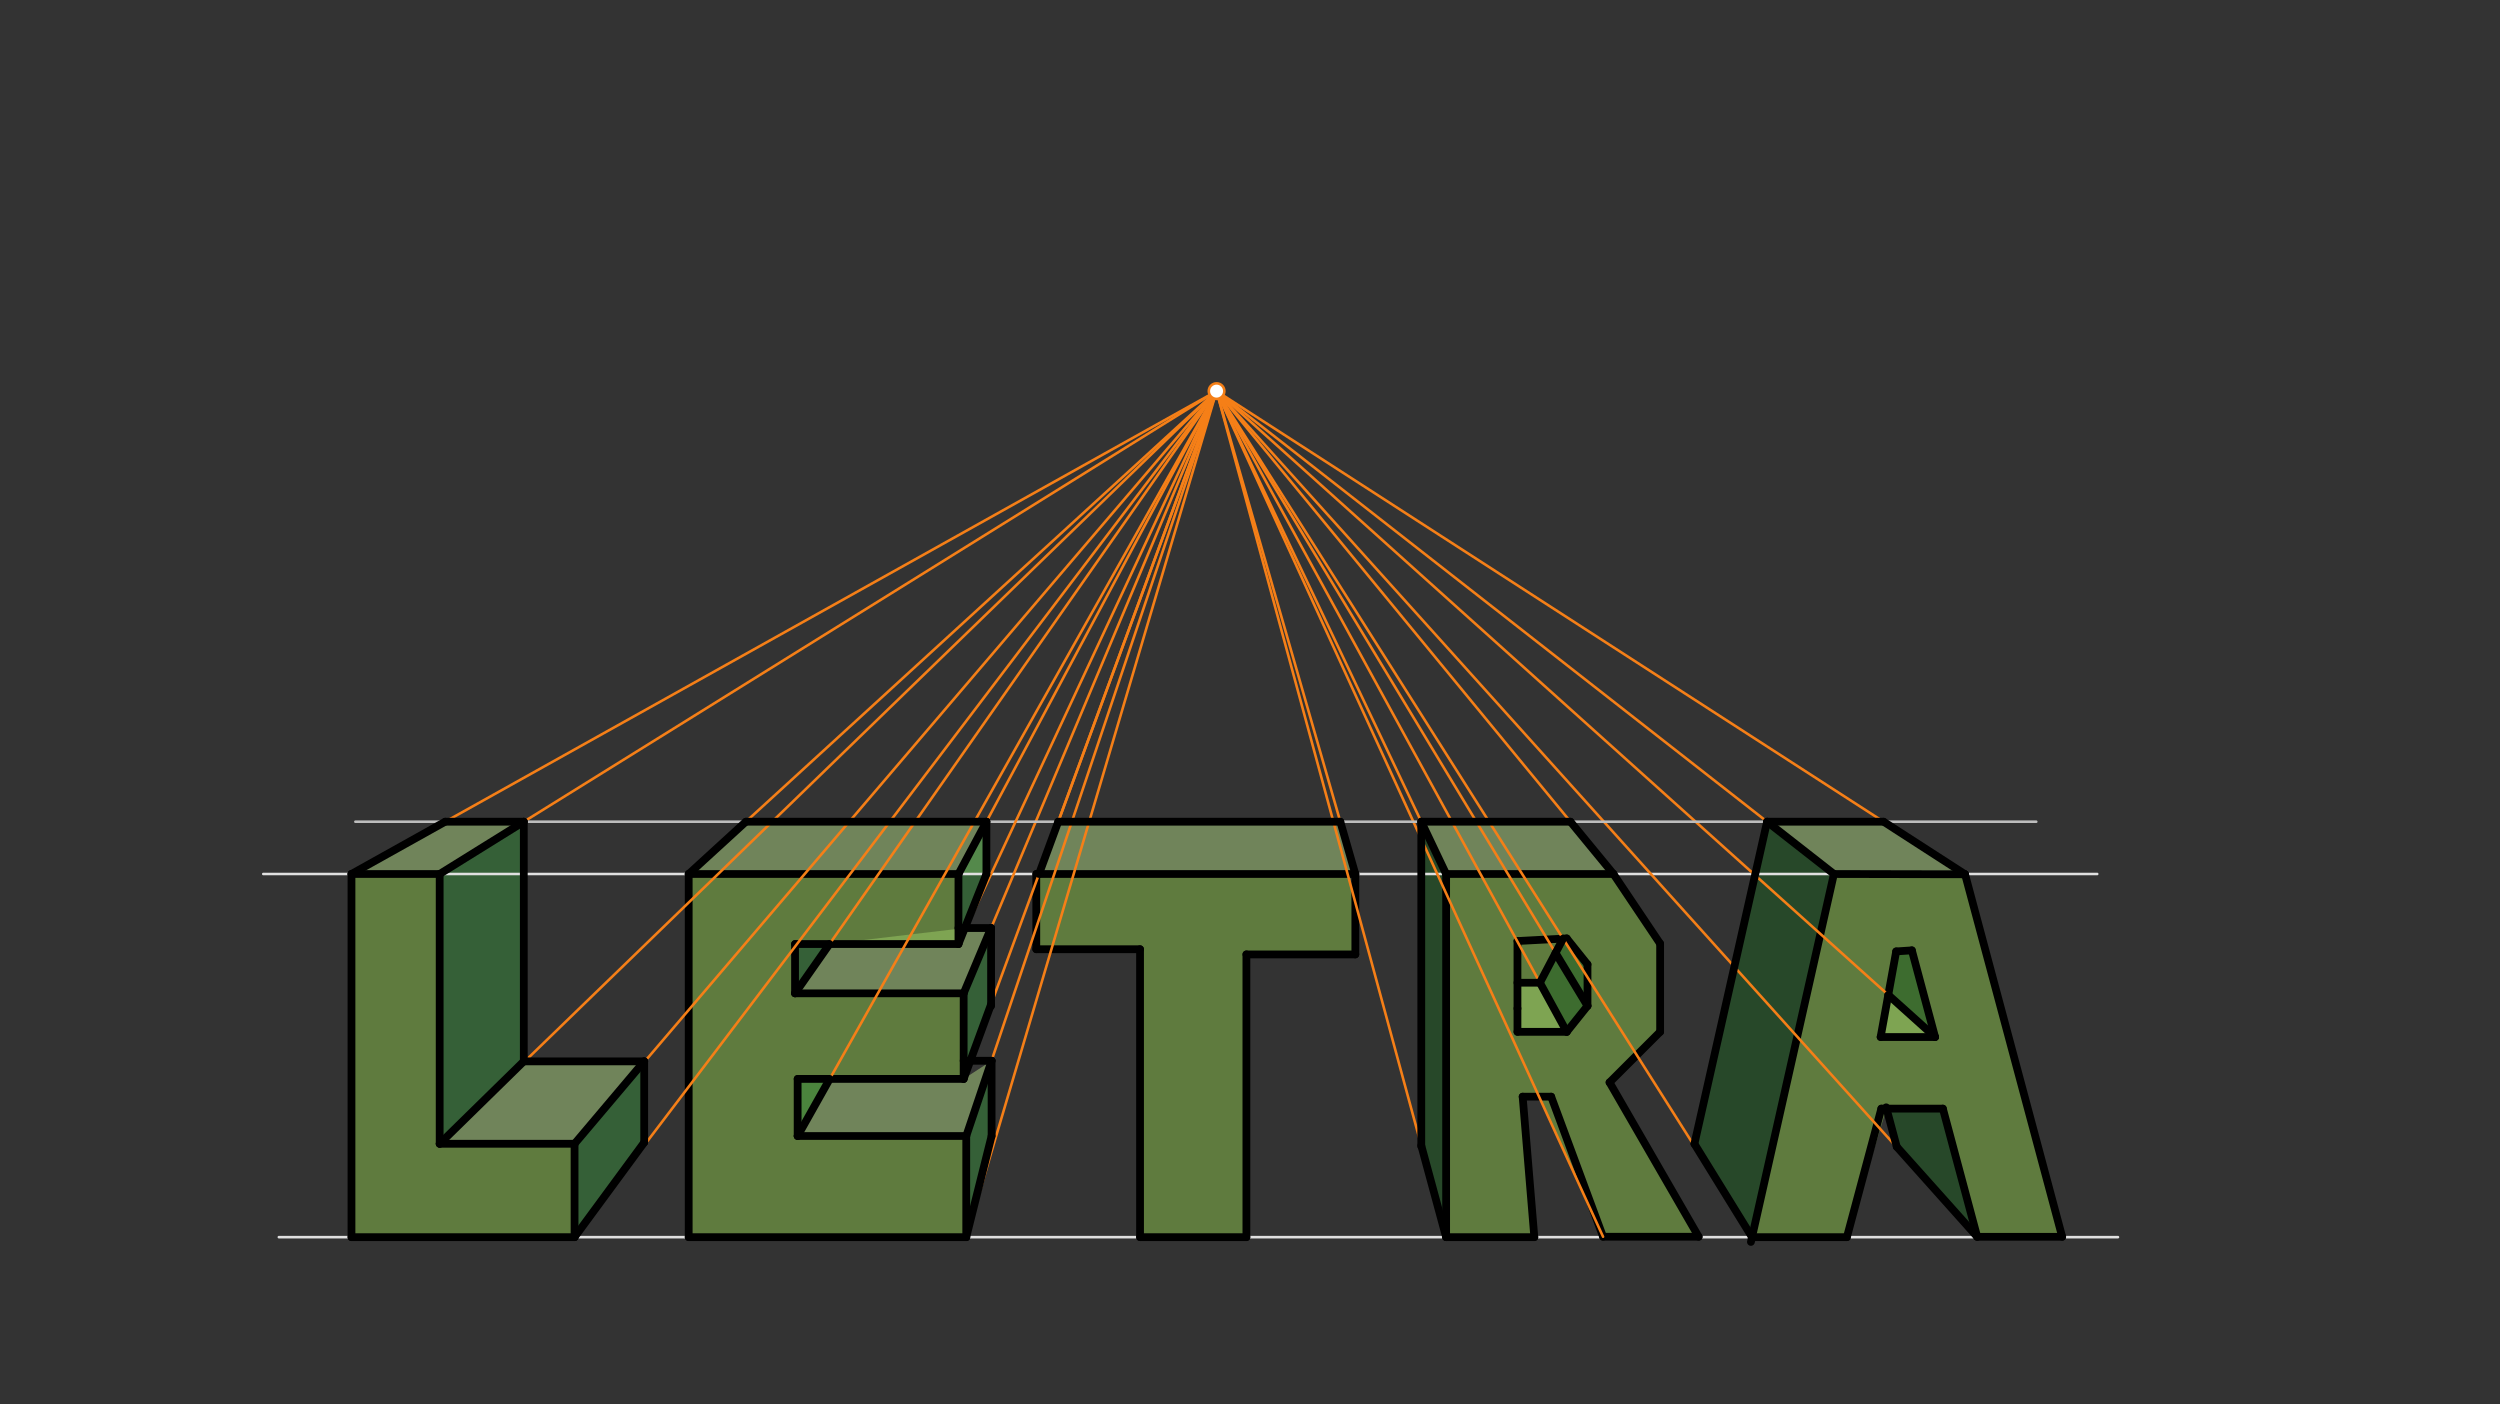 <svg xmlns="http://www.w3.org/2000/svg" class="svg--816" height="100%" preserveAspectRatio="xMidYMid meet" viewBox="0 0 963.78 541.417" width="100%"><rect x="0" y="0" width="963.78" height="541.417" fill="#333333" stroke="none"/><defs><marker id="marker-arrow" markerHeight="16" markerUnits="userSpaceOnUse" markerWidth="24" orient="auto-start-reverse" refX="24" refY="4" viewBox="0 0 24 8"><path d="M 0 0 L 24 4 L 0 8 z" stroke="inherit"></path></marker></defs><g class="aux-layer--949"></g><g class="main-layer--75a"><g class="element--733"><g fill="#AED581" opacity="0.5"><path d="M 171.61 316.781 L 135.5 336.938 L 169.5 336.938 L 201.929 316.781 L 171.61 316.781 Z" stroke="none"></path></g></g><g class="element--733"><g fill="#AED581" opacity="0.5"><path d="M 201.929 409.163 L 169.5 440.937 L 221.5 440.938 L 248.349 409.163 L 201.929 409.163 Z" stroke="none"></path></g></g><g class="element--733"><g fill="#AED581" opacity="0.5"><path d="M 265.5 336.938 L 287.534 316.781 L 380.273 316.781 L 380.273 336.938 L 265.5 336.938 Z" stroke="none"></path></g></g><g class="element--733"><g fill="#AED581" opacity="0.5"><path d="M 371.5 382.938 L 306.5 382.938 L 319.799 363.938 L 371.965 357.759 L 382.074 357.759 L 371.5 382.938 Z" stroke="none"></path></g></g><g class="element--733"><g fill="#AED581" opacity="0.5"><path d="M 382.271 408.93 L 372.5 437.937 L 307.5 437.938 L 319.873 415.938 L 371.5 415.937 L 371.5 415.937 L 382.271 408.93 Z" stroke="none"></path></g></g><g class="element--733"><g fill="#AED581" opacity="0.5"><path d="M 407.961 316.781 L 400.894 336 L 522.5 336.938 L 516.707 316.781 L 407.961 316.781 Z" stroke="none"></path></g></g><g class="element--733"><g fill="#AED581" opacity="0.5"><path d="M 547.918 316.781 L 557.5 336.938 L 622 336.938 L 605.434 316.781 L 547.918 316.781 Z" stroke="none"></path></g></g><g class="element--733"><g fill="#AED581" opacity="0.5"><path d="M 593.655 378.853 L 585 378.853 L 585 397.781 L 604 397.781 L 585 378.853 L 604 397.781 L 585 378.853 L 585 378.853 L 604 397.781 L 604 397.781 L 604 397.781 L 593.655 378.853 Z" stroke="none"></path></g></g><g class="element--733"><g fill="#AED581" opacity="0.5"><path d="M 681.23 316.781 L 707 336.938 L 757.554 337.048 L 726.157 316.781 L 681.23 316.781 Z" stroke="none"></path></g></g><g class="element--733"><g fill="#AED581" opacity="0.5"><path d="M 746 399.781 L 727.95 383.556 L 725 399.781 L 746 399.781 Z" stroke="none"></path></g></g><g class="element--733"><g fill="#8BC34A" opacity="0.5"><path d="M 135.5 336.938 L 169.5 336.938 L 169.5 440.937 L 221.5 440.938 L 221.5 476.937 L 135.5 476.938 L 135.5 336.938 Z" stroke="none"></path></g></g><g class="element--733"><g fill="#8BC34A" opacity="0.5"><path d="M 265.5 336.938 L 265.5 476.938 L 372.5 476.937 L 372.5 437.937 L 307.5 437.938 L 319.873 415.938 L 371.5 415.937 L 371.5 382.938 L 306.5 382.938 L 307.249 363.938 L 369.5 363.937 L 369.5 336.938 L 265.5 336.938 Z" stroke="none"></path></g></g><g class="element--733"><g fill="#8BC34A" opacity="0.5"><path d="M 400.894 336 L 399.5 365.938 L 439.5 365.938 L 439.5 476.938 L 480.5 476.938 L 480.5 367.938 L 522.5 367.938 L 519.99 328.205 L 522.5 336.938 L 400.894 336 Z" stroke="none"></path></g></g><g class="element--733"><g fill="#8BC34A" opacity="0.5"><path d="M 557.5 336.938 L 557.5 476.938 L 591.5 476.938 L 587 422.781 L 593.321 422.781 L 618 476.777 L 654.85 476.777 L 620.5 417.281 L 640 397.781 L 640 363.781 L 622 336.938 L 557.5 336.938 Z" stroke="none"></path></g></g><g class="element--733"><g fill="#8BC34A" opacity="0.5"><path d="M 707 336.938 L 675.416 476.937 L 712 476.938 L 727.281 427.391 L 749 427.391 L 762.239 476.798 L 795 476.798 L 757.554 337.048 L 707 336.938 Z" stroke="none"></path></g></g><g class="element--733"><g fill="#388E3C" opacity="0.5"><path d="M 201.929 316.781 L 169.5 336.938 L 169.5 440.937 L 201.929 409.163 L 201.929 316.781 Z" stroke="none"></path></g></g><g class="element--733"><g fill="#388E3C" opacity="0.5"><path d="M 248.349 409.163 L 221.5 440.938 L 221.5 476.937 L 248.349 440.43 L 248.349 409.163 Z" stroke="none"></path></g></g><g class="element--733"><g fill="#388E3C" opacity="0.5"><path d="M 380.273 316.781 L 369.5 336.938 L 369.5 363.937 L 380.273 336.938 L 380.273 316.781 Z" stroke="none"></path></g></g><g class="element--733"><g fill="#388E3C" opacity="0.5"><path d="M 382.074 357.759 L 371.5 382.938 L 371.5 415.937 L 382.074 387.18 L 382.074 357.759 Z" stroke="none"></path></g></g><g class="element--733"><g fill="#388E3C" opacity="0.5"><path d="M 306.5 382.938 L 307.249 363.938 L 319.799 363.938 L 306.5 382.938 Z" stroke="none"></path></g></g><g class="element--733"><g fill="#388E3C" opacity="0.5"><path d="M 307.5 437.938 L 307.5 415.938 L 319.873 415.938 L 307.5 437.938 Z" stroke="none"></path></g></g><g class="element--733"><g fill="#388E3C" opacity="0.5"><path d="M 382.271 408.93 L 372.5 437.937 L 372.5 476.937 L 382.271 437.938 L 382.271 408.93 Z" stroke="none"></path></g></g><g class="element--733"><g fill="#1B5E20" opacity="0.5"><path d="M 557.5 336.938 L 547.918 316.781 L 547.918 441.623 L 557.5 476.938 L 557.5 336.938 Z" stroke="none"></path></g></g><g class="element--733"><g fill="#1B5E20" opacity="0.5"><path d="M 599.686 367.372 L 593.655 378.853 L 604 397.781 L 612 387.781 L 599.686 367.372 Z" stroke="none"></path></g></g><g class="element--733"><g fill="#1B5E20" opacity="0.5"><path d="M 612 387.781 L 612 376.734 L 612 376.734 L 599.686 367.372 L 612 376.734 L 612 371.781 L 602.584 361.856 L 602.584 361.856 L 602.584 361.856 L 602.584 361.856 L 599.686 367.372 L 612 387.781 Z" stroke="none"></path></g></g><g class="element--733"><g fill="#1B5E20" opacity="0.5"><path d="M 707 336.938 L 681.23 316.781 L 653.213 440.969 L 675.416 476.937 L 707 336.938 Z" stroke="none"></path></g></g><g class="element--733"><g fill="#1B5E20" opacity="0.5"><path d="M 746 399.781 L 727.95 383.556 L 731 366.781 L 731 366.781 L 737.049 366.376 L 746 399.781 Z" stroke="none"></path></g></g><g class="element--733"><g fill="#1B5E20" opacity="0.5"><path d="M 749 427.391 L 727.281 427.391 L 731.218 442.081 L 762.239 476.798 L 749 427.391 Z" stroke="none"></path></g></g><g class="element--733"><line stroke="#E0E0E0" stroke-dasharray="none" stroke-linecap="round" stroke-width="1" x1="107.5" x2="816.5" y1="476.938" y2="476.938"></line></g><g class="element--733"><line stroke="#E0E0E0" stroke-dasharray="none" stroke-linecap="round" stroke-width="1" x1="101.5" x2="808.5" y1="336.938" y2="336.938"></line></g><g class="element--733"><line stroke="#000000" stroke-dasharray="none" stroke-linecap="round" stroke-width="3" x1="135.5" x2="135.5" y1="336.938" y2="476.938"></line></g><g class="element--733"><line stroke="#000000" stroke-dasharray="none" stroke-linecap="round" stroke-width="3" x1="135.5" x2="221.5" y1="476.938" y2="476.938"></line></g><g class="element--733"><line stroke="#000000" stroke-dasharray="none" stroke-linecap="round" stroke-width="3" x1="221.5" x2="221.5" y1="476.938" y2="440.938"></line></g><g class="element--733"><line stroke="#000000" stroke-dasharray="none" stroke-linecap="round" stroke-width="3" x1="221.5" x2="169.5" y1="440.938" y2="440.938"></line></g><g class="element--733"><line stroke="#000000" stroke-dasharray="none" stroke-linecap="round" stroke-width="3" x1="169.5" x2="169.5" y1="440.938" y2="336.938"></line></g><g class="element--733"><line stroke="#000000" stroke-dasharray="none" stroke-linecap="round" stroke-width="3" x1="169.5" x2="135.5" y1="336.938" y2="336.938"></line></g><g class="element--733"><line stroke="#000000" stroke-dasharray="none" stroke-linecap="round" stroke-width="3" x1="265.5" x2="265.5" y1="336.938" y2="476.938"></line></g><g class="element--733"><line stroke="#000000" stroke-dasharray="none" stroke-linecap="round" stroke-width="3" x1="265.5" x2="372.5" y1="476.938" y2="476.938"></line></g><g class="element--733"><line stroke="#000000" stroke-dasharray="none" stroke-linecap="round" stroke-width="3" x1="372.5" x2="372.5" y1="476.938" y2="437.938"></line></g><g class="element--733"><line stroke="#000000" stroke-dasharray="none" stroke-linecap="round" stroke-width="3" x1="372.5" x2="307.5" y1="437.938" y2="437.938"></line></g><g class="element--733"><line stroke="#000000" stroke-dasharray="none" stroke-linecap="round" stroke-width="3" x1="307.5" x2="307.5" y1="437.938" y2="415.938"></line></g><g class="element--733"><line stroke="#000000" stroke-dasharray="none" stroke-linecap="round" stroke-width="3" x1="307.5" x2="371.5" y1="415.938" y2="415.938"></line></g><g class="element--733"><line stroke="#000000" stroke-dasharray="none" stroke-linecap="round" stroke-width="3" x1="371.5" x2="371.5" y1="415.938" y2="382.938"></line></g><g class="element--733"><line stroke="#000000" stroke-dasharray="none" stroke-linecap="round" stroke-width="3" x1="371.5" x2="306.5" y1="382.938" y2="382.938"></line></g><g class="element--733"><line stroke="#000000" stroke-dasharray="none" stroke-linecap="round" stroke-width="3" x1="306.5" x2="306.5" y1="382.938" y2="363.938"></line></g><g class="element--733"><line stroke="#000000" stroke-dasharray="none" stroke-linecap="round" stroke-width="3" x1="306.5" x2="369.5" y1="363.938" y2="363.938"></line></g><g class="element--733"><line stroke="#000000" stroke-dasharray="none" stroke-linecap="round" stroke-width="3" x1="369.5" x2="369.5" y1="363.938" y2="336.938"></line></g><g class="element--733"><line stroke="#000000" stroke-dasharray="none" stroke-linecap="round" stroke-width="3" x1="369.5" x2="265.5" y1="336.938" y2="336.938"></line></g><g class="element--733"><line stroke="#000000" stroke-dasharray="none" stroke-linecap="round" stroke-width="3" x1="399.5" x2="399.5" y1="336.938" y2="365.938"></line></g><g class="element--733"><line stroke="#000000" stroke-dasharray="none" stroke-linecap="round" stroke-width="3" x1="399.5" x2="439.5" y1="365.938" y2="365.938"></line></g><g class="element--733"><line stroke="#000000" stroke-dasharray="none" stroke-linecap="round" stroke-width="3" x1="439.5" x2="439.5" y1="365.938" y2="476.938"></line></g><g class="element--733"><line stroke="#000000" stroke-dasharray="none" stroke-linecap="round" stroke-width="3" x1="439.5" x2="480.5" y1="476.938" y2="476.938"></line></g><g class="element--733"><line stroke="#000000" stroke-dasharray="none" stroke-linecap="round" stroke-width="3" x1="480.5" x2="480.5" y1="476.938" y2="367.938"></line></g><g class="element--733"><line stroke="#000000" stroke-dasharray="none" stroke-linecap="round" stroke-width="3" x1="480.5" x2="522.5" y1="367.938" y2="367.938"></line></g><g class="element--733"><line stroke="#000000" stroke-dasharray="none" stroke-linecap="round" stroke-width="3" x1="522.5" x2="522.5" y1="367.938" y2="336.938"></line></g><g class="element--733"><line stroke="#000000" stroke-dasharray="none" stroke-linecap="round" stroke-width="3" x1="522.5" x2="399.5" y1="336.938" y2="336.938"></line></g><g class="element--733"><line stroke="#000000" stroke-dasharray="none" stroke-linecap="round" stroke-width="3" x1="557.5" x2="557.5" y1="336.938" y2="476.938"></line></g><g class="element--733"><line stroke="#000000" stroke-dasharray="none" stroke-linecap="round" stroke-width="3" x1="557.5" x2="591.5" y1="476.938" y2="476.938"></line></g><g class="element--733"><line stroke="#000000" stroke-dasharray="none" stroke-linecap="round" stroke-width="3" x1="557.5" x2="622" y1="336.938" y2="336.938"></line></g><g class="element--733"><line stroke="#000000" stroke-dasharray="none" stroke-linecap="round" stroke-width="3" x1="622" x2="640" y1="336.938" y2="363.781"></line></g><g class="element--733"><line stroke="#000000" stroke-dasharray="none" stroke-linecap="round" stroke-width="3" x1="640" x2="640" y1="363.781" y2="397.781"></line></g><g class="element--733"><line stroke="#000000" stroke-dasharray="none" stroke-linecap="round" stroke-width="3" x1="640" x2="620.5" y1="397.781" y2="417.281"></line></g><g class="element--733"><line stroke="#000000" stroke-dasharray="none" stroke-linecap="round" stroke-width="3" x1="620.5" x2="654.85" y1="417.281" y2="476.777"></line></g><g class="element--733"><line stroke="#000000" stroke-dasharray="none" stroke-linecap="round" stroke-width="3" x1="654.85" x2="618" y1="476.777" y2="476.777"></line></g><g class="element--733"><line stroke="#000000" stroke-dasharray="none" stroke-linecap="round" stroke-width="3" x1="618" x2="598" y1="476.777" y2="422.781"></line></g><g class="element--733"><line stroke="#000000" stroke-dasharray="none" stroke-linecap="round" stroke-width="3" x1="598" x2="587" y1="422.781" y2="422.781"></line></g><g class="element--733"><line stroke="#000000" stroke-dasharray="none" stroke-linecap="round" stroke-width="3" x1="587" x2="591.5" y1="422.781" y2="476.938"></line></g><g class="element--733"><line stroke="#000000" stroke-dasharray="none" stroke-linecap="round" stroke-width="3" x1="585" x2="585" y1="388.781" y2="362.781"></line></g><g class="element--733"><line stroke="#000000" stroke-dasharray="none" stroke-linecap="round" stroke-width="3" x1="585" x2="604" y1="362.781" y2="361.781"></line></g><g class="element--733"><line stroke="#000000" stroke-dasharray="none" stroke-linecap="round" stroke-width="3" x1="604" x2="612" y1="361.781" y2="371.781"></line></g><g class="element--733"><line stroke="#000000" stroke-dasharray="none" stroke-linecap="round" stroke-width="3" x1="612" x2="612" y1="371.781" y2="387.781"></line></g><g class="element--733"><line stroke="#000000" stroke-dasharray="none" stroke-linecap="round" stroke-width="3" x1="612" x2="604" y1="387.781" y2="397.781"></line></g><g class="element--733"><line stroke="#000000" stroke-dasharray="none" stroke-linecap="round" stroke-width="3" x1="585" x2="585" y1="388.781" y2="397.781"></line></g><g class="element--733"><line stroke="#000000" stroke-dasharray="none" stroke-linecap="round" stroke-width="3" x1="585" x2="604" y1="397.781" y2="397.781"></line></g><g class="element--733"><line stroke="#000000" stroke-dasharray="none" stroke-linecap="round" stroke-width="3" x1="707" x2="675" y1="336.938" y2="478.781"></line></g><g class="element--733"><line stroke="#000000" stroke-dasharray="none" stroke-linecap="round" stroke-width="3" x1="675.416" x2="712" y1="476.938" y2="476.938"></line></g><g class="element--733"><line stroke="#000000" stroke-dasharray="none" stroke-linecap="round" stroke-width="3" x1="712" x2="725.276" y1="476.938" y2="427.391"></line></g><g class="element--733"><line stroke="#000000" stroke-dasharray="none" stroke-linecap="round" stroke-width="3" x1="725.276" x2="749" y1="427.391" y2="427.391"></line></g><g class="element--733"><line stroke="#000000" stroke-dasharray="none" stroke-linecap="round" stroke-width="3" x1="749" x2="762.239" y1="427.391" y2="476.798"></line></g><g class="element--733"><line stroke="#000000" stroke-dasharray="none" stroke-linecap="round" stroke-width="3" x1="762.239" x2="795" y1="476.798" y2="476.798"></line></g><g class="element--733"><line stroke="#000000" stroke-dasharray="none" stroke-linecap="round" stroke-width="3" x1="795" x2="757.554" y1="476.798" y2="337.048"></line></g><g class="element--733"><line stroke="#000000" stroke-dasharray="none" stroke-linecap="round" stroke-width="3" x1="757.554" x2="707" y1="337.048" y2="336.938"></line></g><g class="element--733"><line stroke="#000000" stroke-dasharray="none" stroke-linecap="round" stroke-width="3" x1="731" x2="725" y1="366.781" y2="399.781"></line></g><g class="element--733"><line stroke="#000000" stroke-dasharray="none" stroke-linecap="round" stroke-width="3" x1="725" x2="746" y1="399.781" y2="399.781"></line></g><g class="element--733"><line stroke="#000000" stroke-dasharray="none" stroke-linecap="round" stroke-width="3" x1="746" x2="737.049" y1="399.781" y2="366.376"></line></g><g class="element--733"><line stroke="#000000" stroke-dasharray="none" stroke-linecap="round" stroke-width="3" x1="737.049" x2="731" y1="366.376" y2="366.781"></line></g><g class="element--733"><line stroke="#F57F17" stroke-dasharray="none" stroke-linecap="round" stroke-width="1" x1="135.5" x2="469" y1="336.938" y2="150.781"></line></g><g class="element--733"><line stroke="#F57F17" stroke-dasharray="none" stroke-linecap="round" stroke-width="1" x1="169.5" x2="469" y1="336.938" y2="150.781"></line></g><g class="element--733"><line stroke="#F57F17" stroke-dasharray="none" stroke-linecap="round" stroke-width="1" x1="169.5" x2="469" y1="440.938" y2="150.781"></line></g><g class="element--733"><line stroke="#F57F17" stroke-dasharray="none" stroke-linecap="round" stroke-width="1" x1="221.5" x2="469" y1="440.938" y2="150.781"></line></g><g class="element--733"><line stroke="#F57F17" stroke-dasharray="none" stroke-linecap="round" stroke-width="1" x1="221.5" x2="469" y1="476.938" y2="150.781"></line></g><g class="element--733"><line stroke="#F57F17" stroke-dasharray="none" stroke-linecap="round" stroke-width="1" x1="265.5" x2="469" y1="336.938" y2="150.781"></line></g><g class="element--733"><line stroke="#F57F17" stroke-dasharray="none" stroke-linecap="round" stroke-width="1" x1="369.5" x2="469" y1="336.938" y2="150.781"></line></g><g class="element--733"><line stroke="#F57F17" stroke-dasharray="none" stroke-linecap="round" stroke-width="1" x1="306.5" x2="469" y1="382.938" y2="150.781"></line></g><g class="element--733"><line stroke="#F57F17" stroke-dasharray="none" stroke-linecap="round" stroke-width="1" x1="371.5" x2="469" y1="382.938" y2="150.781"></line></g><g class="element--733"><line stroke="#F57F17" stroke-dasharray="none" stroke-linecap="round" stroke-width="1" x1="371.5" x2="469" y1="415.938" y2="150.781"></line></g><g class="element--733"><line stroke="#F57F17" stroke-dasharray="none" stroke-linecap="round" stroke-width="1" x1="307.5" x2="469" y1="437.938" y2="150.781"></line></g><g class="element--733"><line stroke="#F57F17" stroke-dasharray="none" stroke-linecap="round" stroke-width="1" x1="372.5" x2="469" y1="437.938" y2="150.781"></line></g><g class="element--733"><line stroke="#F57F17" stroke-dasharray="none" stroke-linecap="round" stroke-width="1" x1="372.5" x2="469" y1="476.938" y2="150.781"></line></g><g class="element--733"><line stroke="#F57F17" stroke-dasharray="none" stroke-linecap="round" stroke-width="1" x1="400.549" x2="469" y1="336.938" y2="150.781"></line></g><g class="element--733"><line stroke="#F57F17" stroke-dasharray="none" stroke-linecap="round" stroke-width="1" x1="522.5" x2="469" y1="336.938" y2="150.781"></line></g><g class="element--733"><line stroke="#F57F17" stroke-dasharray="none" stroke-linecap="round" stroke-width="1" x1="557.5" x2="469" y1="336.938" y2="150.781"></line></g><g class="element--733"><line stroke="#F57F17" stroke-dasharray="none" stroke-linecap="round" stroke-width="1" x1="622" x2="469" y1="336.938" y2="150.781"></line></g><g class="element--733"><line stroke="#F57F17" stroke-dasharray="none" stroke-linecap="round" stroke-width="1" x1="557.5" x2="469" y1="476.938" y2="150.781"></line></g><g class="element--733"><line stroke="#F57F17" stroke-dasharray="none" stroke-linecap="round" stroke-width="1" x1="604" x2="469" y1="397.781" y2="150.781"></line></g><g class="element--733"><line stroke="#F57F17" stroke-dasharray="none" stroke-linecap="round" stroke-width="1" x1="612" x2="469" y1="387.781" y2="150.781"></line></g><g class="element--733"><line stroke="#F57F17" stroke-dasharray="none" stroke-linecap="round" stroke-width="1" x1="618" x2="469" y1="476.777" y2="150.781"></line></g><g class="element--733"><line stroke="#F57F17" stroke-dasharray="none" stroke-linecap="round" stroke-width="1" x1="707" x2="469" y1="336.938" y2="150.781"></line></g><g class="element--733"><line stroke="#F57F17" stroke-dasharray="none" stroke-linecap="round" stroke-width="1" x1="757.554" x2="469" y1="337.048" y2="150.781"></line></g><g class="element--733"><line stroke="#F57F17" stroke-dasharray="none" stroke-linecap="round" stroke-width="1" x1="675.416" x2="469" y1="476.938" y2="150.781"></line></g><g class="element--733"><line stroke="#F57F17" stroke-dasharray="none" stroke-linecap="round" stroke-width="1" x1="762.239" x2="469" y1="476.798" y2="150.781"></line></g><g class="element--733"><line stroke="#F57F17" stroke-dasharray="none" stroke-linecap="round" stroke-width="1" x1="746" x2="469" y1="399.781" y2="150.781"></line></g><g class="element--733"><line stroke="#BDBDBD" stroke-dasharray="none" stroke-linecap="round" stroke-width="1" x1="137" x2="785" y1="316.781" y2="316.781"></line></g><g class="element--733"><line stroke="#000000" stroke-dasharray="none" stroke-linecap="round" stroke-width="3" x1="135.5" x2="171.61" y1="336.938" y2="316.781"></line></g><g class="element--733"><line stroke="#000000" stroke-dasharray="none" stroke-linecap="round" stroke-width="3" x1="171.61" x2="201.929" y1="316.781" y2="316.781"></line></g><g class="element--733"><line stroke="#000000" stroke-dasharray="none" stroke-linecap="round" stroke-width="3" x1="201.929" x2="169.5" y1="316.781" y2="336.938"></line></g><g class="element--733"><line stroke="#000000" stroke-dasharray="none" stroke-linecap="round" stroke-width="3" x1="201.929" x2="201.929" y1="316.781" y2="409.163"></line></g><g class="element--733"><line stroke="#000000" stroke-dasharray="none" stroke-linecap="round" stroke-width="3" x1="201.929" x2="169.5" y1="409.163" y2="440.938"></line></g><g class="element--733"><line stroke="#000000" stroke-dasharray="none" stroke-linecap="round" stroke-width="3" x1="201.929" x2="248.349" y1="409.163" y2="409.163"></line></g><g class="element--733"><line stroke="#000000" stroke-dasharray="none" stroke-linecap="round" stroke-width="3" x1="248.349" x2="248.349" y1="409.163" y2="440.43"></line></g><g class="element--733"><line stroke="#000000" stroke-dasharray="none" stroke-linecap="round" stroke-width="3" x1="248.349" x2="221.5" y1="440.43" y2="476.938"></line></g><g class="element--733"><line stroke="#000000" stroke-dasharray="none" stroke-linecap="round" stroke-width="3" x1="248.349" x2="221.5" y1="409.163" y2="440.938"></line></g><g class="element--733"><line stroke="#000000" stroke-dasharray="none" stroke-linecap="round" stroke-width="3" x1="265.5" x2="287.534" y1="336.938" y2="316.781"></line></g><g class="element--733"><line stroke="#000000" stroke-dasharray="none" stroke-linecap="round" stroke-width="3" x1="287.534" x2="380.273" y1="316.781" y2="316.781"></line></g><g class="element--733"><line stroke="#000000" stroke-dasharray="none" stroke-linecap="round" stroke-width="3" x1="380.273" x2="369.5" y1="316.781" y2="336.938"></line></g><g class="element--733"><line stroke="#F57F17" stroke-dasharray="none" stroke-linecap="round" stroke-width="1" x1="369.5" x2="469" y1="363.938" y2="150.781"></line></g><g class="element--733"><line stroke="#000000" stroke-dasharray="none" stroke-linecap="round" stroke-width="3" x1="380.273" x2="380.273" y1="316.781" y2="336.938"></line></g><g class="element--733"><line stroke="#000000" stroke-dasharray="none" stroke-linecap="round" stroke-width="3" x1="369.5" x2="380.273" y1="363.938" y2="336.938"></line></g><g class="element--733"><line stroke="#000000" stroke-dasharray="none" stroke-linecap="round" stroke-width="3" x1="306.5" x2="319.799" y1="382.938" y2="363.938"></line></g><g class="element--733"><line stroke="#000000" stroke-dasharray="none" stroke-linecap="round" stroke-width="3" x1="371.5" x2="382.074" y1="382.938" y2="357.759"></line></g><g class="element--733"><line stroke="#000000" stroke-dasharray="none" stroke-linecap="round" stroke-width="3" x1="382.074" x2="369.5" y1="357.759" y2="357.759"></line></g><g class="element--733"><line stroke="#000000" stroke-dasharray="none" stroke-linecap="round" stroke-width="3" x1="382.074" x2="382.074" y1="357.759" y2="387.847"></line></g><g class="element--733"><line stroke="#000000" stroke-dasharray="none" stroke-linecap="round" stroke-width="3" x1="371.5" x2="382.074" y1="415.937" y2="387.18"></line></g><g class="element--733"><line stroke="#000000" stroke-dasharray="none" stroke-linecap="round" stroke-width="3" x1="307.5" x2="319.873" y1="437.938" y2="415.938"></line></g><g class="element--733"><line stroke="#000000" stroke-dasharray="none" stroke-linecap="round" stroke-width="3" x1="382.271" x2="382.271" y1="408.93" y2="437.938"></line></g><g class="element--733"><line stroke="#000000" stroke-dasharray="none" stroke-linecap="round" stroke-width="3" x1="382.271" x2="371.5" y1="408.93" y2="408.93"></line></g><g class="element--733"><line stroke="#000000" stroke-dasharray="none" stroke-linecap="round" stroke-width="3" x1="372.5" x2="382.271" y1="476.938" y2="437.938"></line></g><g class="element--733"><line stroke="#000000" stroke-dasharray="none" stroke-linecap="round" stroke-width="3" x1="372.5" x2="382.271" y1="437.938" y2="408.93"></line></g><g class="element--733"><line stroke="#000000" stroke-dasharray="none" stroke-linecap="round" stroke-width="3" x1="400.549" x2="407.961" y1="336.938" y2="316.781"></line></g><g class="element--733"><line stroke="#000000" stroke-dasharray="none" stroke-linecap="round" stroke-width="3" x1="407.961" x2="516.707" y1="316.781" y2="316.781"></line></g><g class="element--733"><line stroke="#000000" stroke-dasharray="none" stroke-linecap="round" stroke-width="3" x1="516.707" x2="522.5" y1="316.781" y2="336.938"></line></g><g class="element--733"><line stroke="#000000" stroke-dasharray="none" stroke-linecap="round" stroke-width="3" x1="557.5" x2="547.918" y1="336.938" y2="316.781"></line></g><g class="element--733"><line stroke="#000000" stroke-dasharray="none" stroke-linecap="round" stroke-width="3" x1="547.918" x2="605.434" y1="316.781" y2="316.781"></line></g><g class="element--733"><line stroke="#000000" stroke-dasharray="none" stroke-linecap="round" stroke-width="3" x1="605.434" x2="622" y1="316.781" y2="336.938"></line></g><g class="element--733"><line stroke="#000000" stroke-dasharray="none" stroke-linecap="round" stroke-width="3" x1="604" x2="593.655" y1="397.781" y2="378.853"></line></g><g class="element--733"><line stroke="#000000" stroke-dasharray="none" stroke-linecap="round" stroke-width="3" x1="593.655" x2="585" y1="378.853" y2="378.853"></line></g><g class="element--733"><line stroke="#000000" stroke-dasharray="none" stroke-linecap="round" stroke-width="3" x1="547.918" x2="547.918" y1="316.781" y2="441.916"></line></g><g class="element--733"><line stroke="#000000" stroke-dasharray="none" stroke-linecap="round" stroke-width="3" x1="593.655" x2="602.584" y1="378.853" y2="361.856"></line></g><g class="element--733"><line stroke="#000000" stroke-dasharray="none" stroke-linecap="round" stroke-width="3" x1="612" x2="599.686" y1="387.781" y2="367.372"></line></g><g class="element--733"><line stroke="#000000" stroke-dasharray="none" stroke-linecap="round" stroke-width="3" x1="557.5" x2="547.918" y1="476.938" y2="441.623"></line></g><g class="element--733"><line stroke="#000000" stroke-dasharray="none" stroke-linecap="round" stroke-width="3" x1="681.23" x2="653.213" y1="316.781" y2="440.969"></line></g><g class="element--733"><line stroke="#000000" stroke-dasharray="none" stroke-linecap="round" stroke-width="3" x1="731.218" x2="727.147" y1="442.081" y2="426.89"></line></g><g class="element--733"><line stroke="#000000" stroke-dasharray="none" stroke-linecap="round" stroke-width="3" x1="757.554" x2="726.157" y1="337.048" y2="316.781"></line></g><g class="element--733"><line stroke="#000000" stroke-dasharray="none" stroke-linecap="round" stroke-width="3" x1="726.157" x2="681.23" y1="316.781" y2="316.781"></line></g><g class="element--733"><line stroke="#000000" stroke-dasharray="none" stroke-linecap="round" stroke-width="3" x1="707" x2="681.23" y1="336.938" y2="316.781"></line></g><g class="element--733"><line stroke="#000000" stroke-dasharray="none" stroke-linecap="round" stroke-width="3" x1="675.416" x2="653.213" y1="476.938" y2="440.969"></line></g><g class="element--733"><line stroke="#000000" stroke-dasharray="none" stroke-linecap="round" stroke-width="3" x1="762.239" x2="731.218" y1="476.798" y2="442.081"></line></g><g class="element--733"><line stroke="#000000" stroke-dasharray="none" stroke-linecap="round" stroke-width="3" x1="746" x2="727.95" y1="399.781" y2="383.556"></line></g><g class="element--733"><circle cx="469" cy="150.781" r="3" stroke="#F57F17" stroke-width="1" fill="#ffffff"></circle>}</g></g><g class="snaps-layer--ac6"></g><g class="temp-layer--52d"></g></svg>